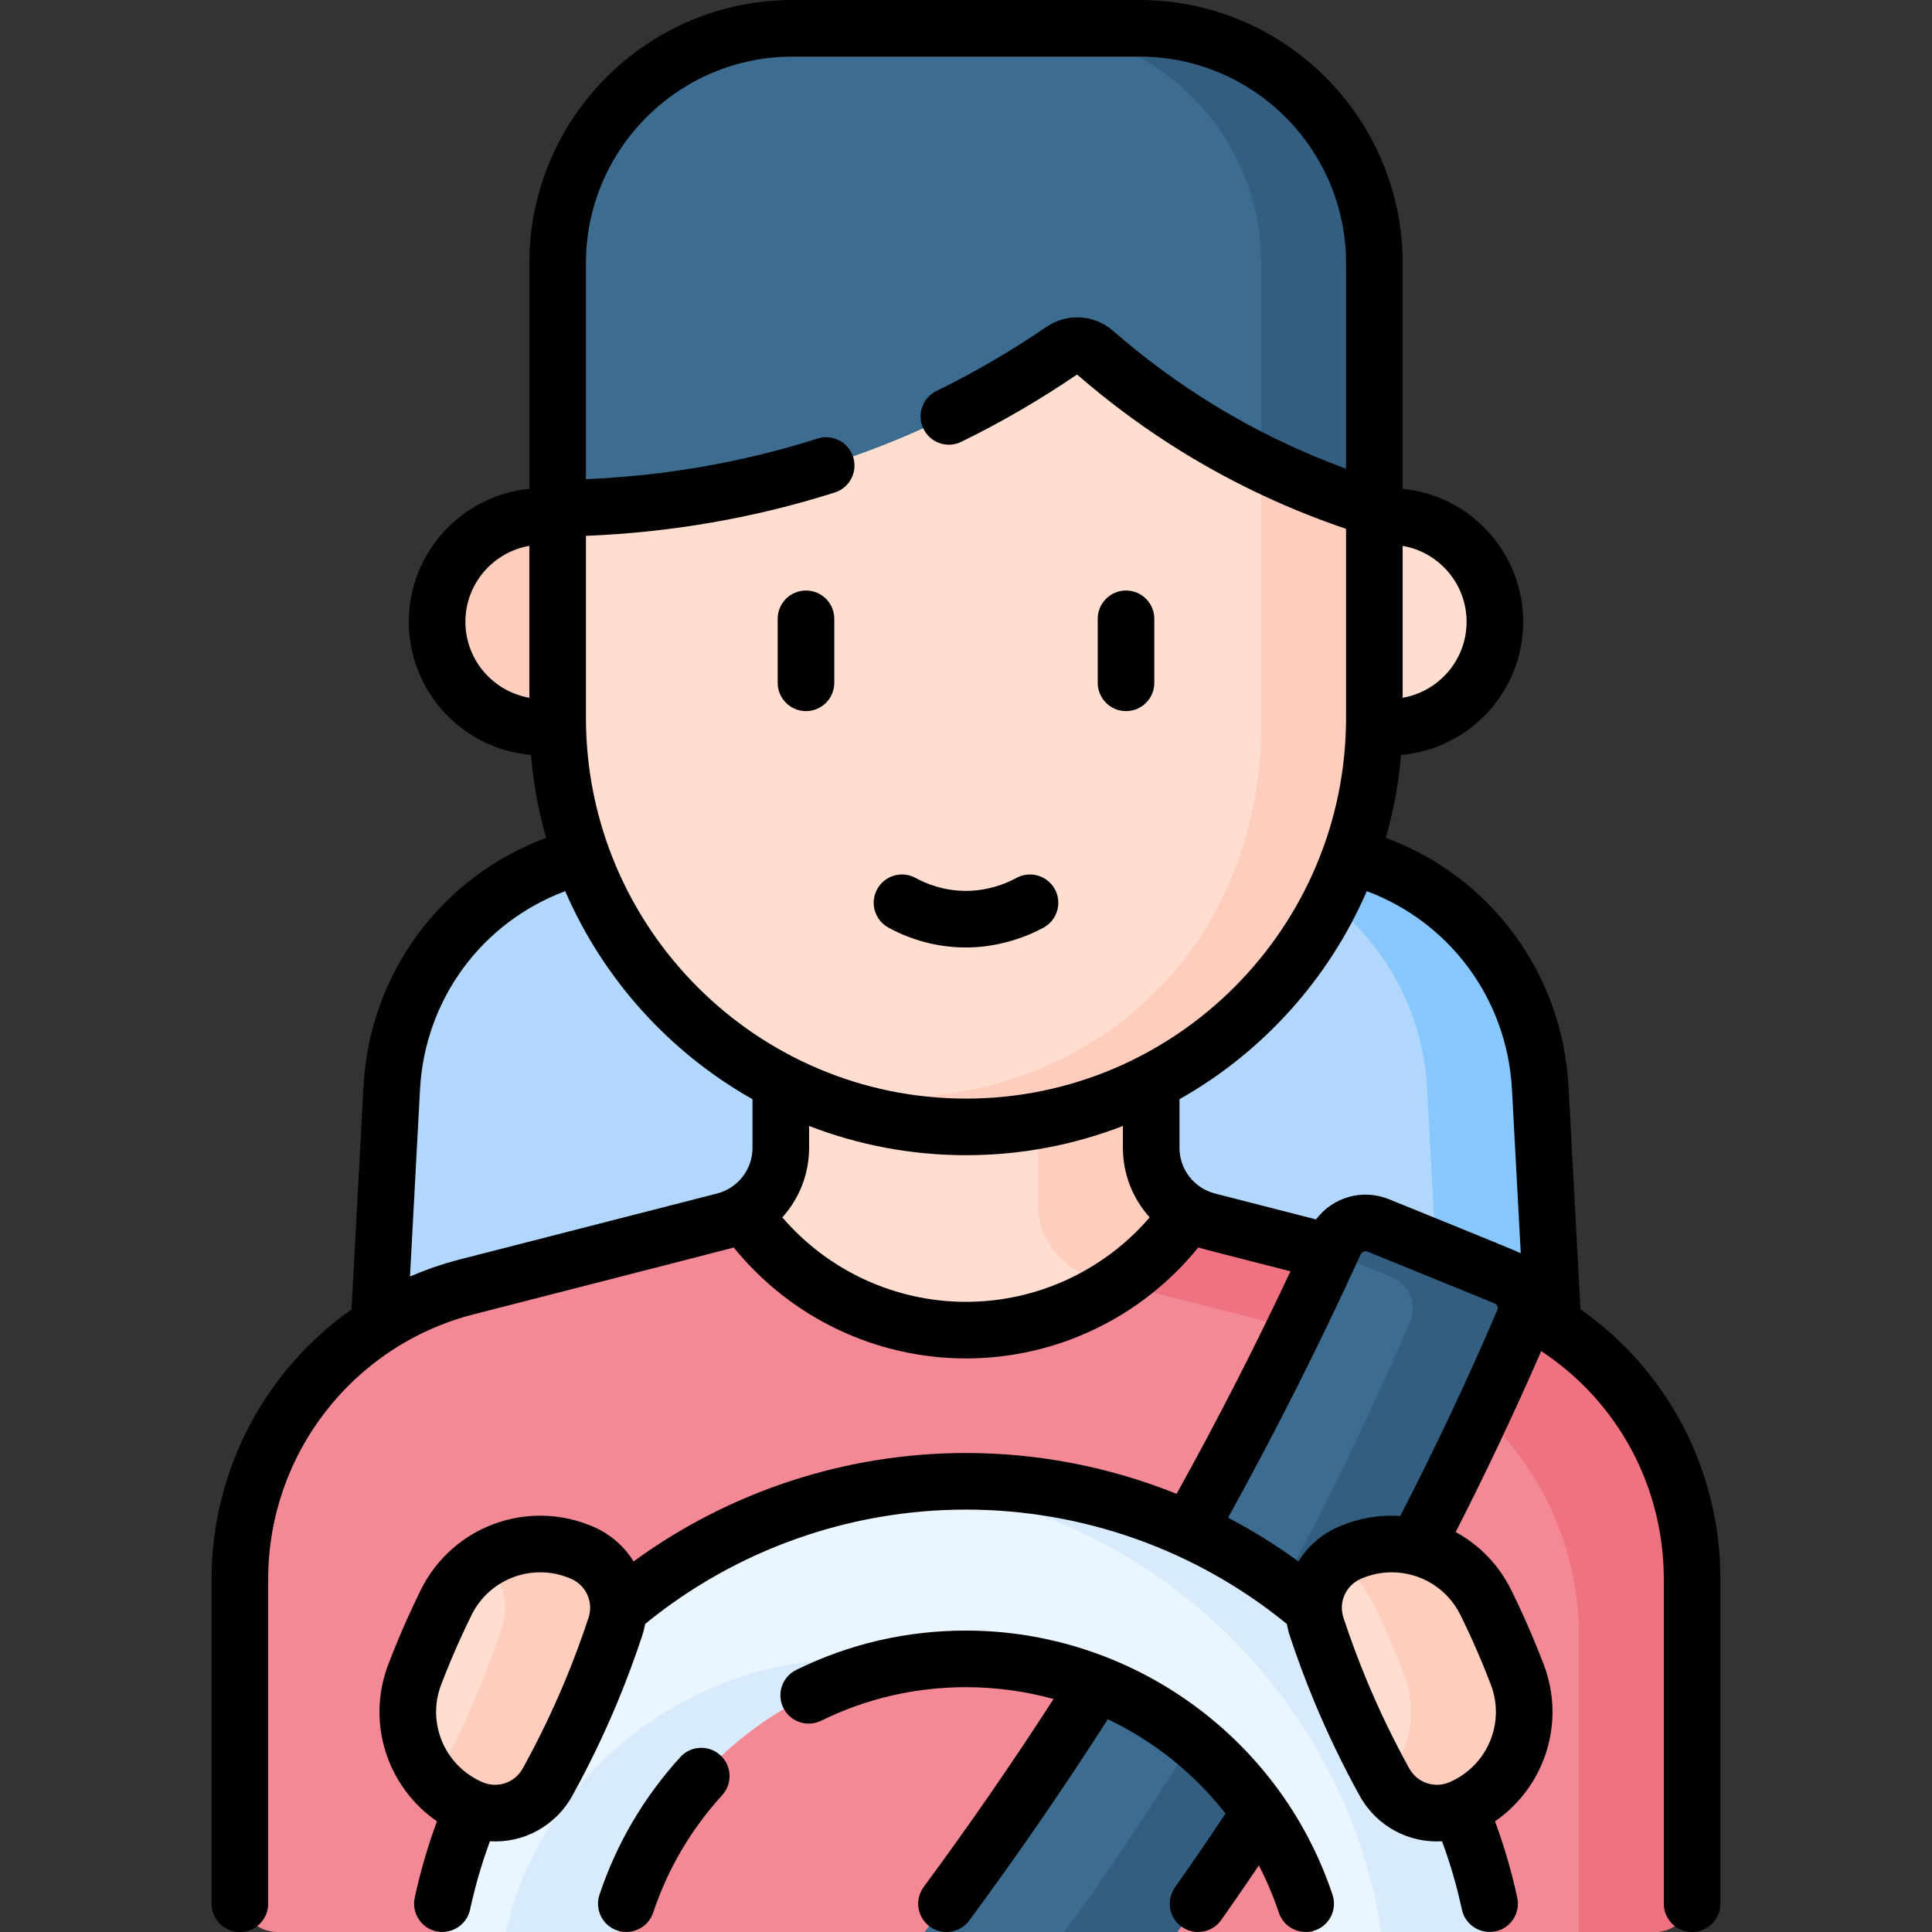 <svg xmlns="http://www.w3.org/2000/svg" id="Capa_1" height="512" viewBox="0 0 512 512" width="512"><rect x="0" y="0" width="512" height="512" fill="#333333" stroke="none"/><g><g><path d="m92.221 504.5 11.595-216.177c1.909-35.594 31.327-63.477 66.973-63.477h170.421c35.645 0 65.064 27.883 66.973 63.477l11.596 216.177z" fill="#b1d8fc"></path><path d="m408.183 288.323c-1.909-35.594-31.327-63.477-66.973-63.477h-30c35.646 0 65.064 27.883 66.973 63.477l11.596 216.177h30z" fill="#88c7fc"></path><g><g><path d="m448.432 502v-83.476c0-36.535-24.752-68.429-60.144-77.497l-68.171-17.467c-8.848-2.267-15.036-10.24-15.036-19.374v-30.046h-98.161v30.047c0 9.134-6.188 17.107-15.036 19.374l-68.171 17.467c-35.392 9.068-60.144 40.961-60.144 77.497v83.475c0 5.523 4.477 10 10 10h364.863c5.523 0 10-4.477 10-10z" fill="#f48996"></path><g><path d="m388.288 341.027-68.171-17.467c-8.848-2.267-15.036-10.24-15.036-19.374v-30.046h-30v45.047c0 9.134 6.188 17.107 15.036 19.374l68.171 17.467c35.392 9.068 60.144 40.962 60.144 77.497v78.475h20c5.523 0 10-4.477 10-10v-83.476c0-36.535-24.752-68.428-60.144-77.497z" fill="#ef7280"></path></g><path d="m196.971 321.463c12.926 18.744 34.538 31.037 59.029 31.037s46.103-12.293 59.029-31.037c-6.038-3.513-9.948-10.023-9.948-17.276v-30.047h-98.161v30.047c-.001 7.253-3.911 13.763-9.949 17.276z" fill="#ffdecf"></path><path d="m290.117 338.561 6.119 1.568c7.359-5.006 13.742-11.34 18.794-18.665-6.038-3.513-9.948-10.023-9.948-17.276v-30.048h-30v45.047c-.001 9.134 6.187 17.107 15.035 19.374z" fill="#ffcdbe"></path><path d="m317.509 504.5c15.538-22.027 31.398-46.745 46.794-74.268 15.643-27.965 28.597-54.868 39.368-80.013 1.97-4.599-.232-9.916-4.865-11.803l-33.525-13.655c-4.455-1.814-9.539.211-11.529 4.59-10.668 23.469-23.019 48.188-37.361 73.738-21.73 38.711-44.168 72.46-65.556 101.411l-5.835 7.5h67z" fill="#3c6d91"></path><path d="m398.805 338.416-33.525-13.655c-4.455-1.814-9.539.211-11.529 4.59-.372.818-.762 1.649-1.137 2.47l16.192 6.595c4.633 1.887 6.835 7.204 4.865 11.803-10.77 25.146-23.724 52.048-39.367 80.013-15.396 27.523-31.256 52.241-46.793 74.268l-5.511 7.5h30l5.51-7.5c15.537-22.027 31.398-46.745 46.793-74.268 15.643-27.965 28.597-54.868 39.367-80.013 1.97-4.599-.231-9.916-4.865-11.803z" fill="#345e80"></path><g><g><path d="m117.24 504.5c13.76-63.98 70.66-111.94 138.76-111.94s125 47.96 138.76 111.94l1.24 7.5h-48l-1.98-7.5c-12.58-37.66-48.18-64.88-90.02-64.88s-77.44 27.22-90.02 64.88l-1.98 7.5h-48.16z" fill="#e9f5ff"></path></g><g fill="#d7ebfd"><path d="m226 439.62c-41.84 0-77.44 27.22-90.02 64.88l-1.98 7.5h30l1.98-7.5c11.045-33.066 39.84-58.078 75.02-63.689-4.887-.78-9.896-1.191-15-1.191z"></path><path d="m394.76 504.5c-13.76-63.98-70.66-111.94-138.76-111.94-5.067 0-10.07.271-15 .789 61.327 6.442 111.024 51.931 123.76 111.151l1.24 7.5h30z"></path></g><g><path d="m387.18 479.149-.002.001c-7.529 3.286-16.313.301-20.287-6.888-3.948-7.142-7.882-15.116-11.547-23.916-2.494-5.987-4.621-11.776-6.44-17.303-2.564-7.789 1.241-16.244 8.756-19.525 13.63-5.949 29.545-.157 36.115 13.185 1.091 2.215 2.17 4.498 3.231 6.848 1.884 4.174 3.573 8.256 5.089 12.223 5.299 13.864-1.314 29.439-14.915 35.375z" fill="#ffdecf"></path><path d="m402.095 443.776c-1.517-3.967-3.206-8.05-5.09-12.223-1.061-2.35-2.14-4.633-3.23-6.849-6.57-13.341-22.486-19.133-36.115-13.185-1.329.58-2.535 1.329-3.617 2.2 4.045 2.636 7.452 6.355 9.732 10.985 1.091 2.215 2.17 4.498 3.23 6.849 1.884 4.174 3.573 8.256 5.09 12.223 3.818 9.989 1.45 20.865-5.259 28.386.018.033.036.068.055.101 3.974 7.189 12.759 10.174 20.287 6.888l.001-.001c13.602-5.937 20.216-21.512 14.916-35.374z" fill="#ffcdbe"></path><path d="m124.82 479.149.002.001c7.529 3.286 16.313.301 20.287-6.888 3.948-7.142 7.882-15.116 11.548-23.916 2.494-5.987 4.621-11.776 6.44-17.303 2.564-7.789-1.241-16.244-8.756-19.525-13.63-5.949-29.545-.157-36.115 13.185-1.091 2.215-2.17 4.498-3.231 6.848-1.884 4.174-3.573 8.256-5.089 12.223-5.3 13.864 1.313 29.439 14.914 35.375z" fill="#ffdecf"></path><path d="m154.34 411.519c-8.9-3.884-18.772-2.76-26.383 2.2 5.038 4.056 7.25 10.913 5.139 17.325-1.819 5.527-3.946 11.316-6.44 17.303-3.648 8.759-7.563 16.698-11.493 23.815 2.602 2.917 5.856 5.329 9.657 6.988l.001.001c7.529 3.286 16.313.301 20.287-6.888 3.948-7.142 7.882-15.116 11.547-23.916 2.494-5.987 4.621-11.776 6.44-17.303 2.565-7.79-1.24-16.245-8.755-19.525z" fill="#ffcdbe"></path></g></g></g><path d="m364.22 150.974h-216.44v-81.219c0-34.382 27.872-62.255 62.255-62.255h91.93c34.382 0 62.255 27.872 62.255 62.255z" fill="#3c6d91"></path><path d="m301.965 7.5h-30c34.382 0 62.255 27.872 62.255 62.255v81.219h30v-81.219c0-34.383-27.873-62.255-62.255-62.255z" fill="#345e80"></path><path d="m256 295.047c-17.669 0-34.348-.651-49.08-8.177-35.101-17.932-59.14-54.498-59.14-96.691v-55.489c22.022-.236 55.106-3.484 91.493-18.802 16.776-7.062 30.849-15.255 42.265-23.07 2.618-1.792 6.118-1.585 8.507.502 7.541 6.588 16.764 13.671 27.786 20.416 17.277 10.572 33.522 16.976 46.388 20.954v55.489c0 42.006-23.827 78.435-58.675 96.451-14.844 7.676-31.689 8.417-49.544 8.417z" fill="#ffdecf"></path><path d="m256 295.047c-17.669 0-34.348-.651-49.08-8.177-35.101-17.932-59.14-54.498-59.14-96.691v-55.489c22.022-.236 55.106-3.484 91.493-18.802 16.776-7.062 30.849-15.255 42.265-23.07 2.618-1.792 6.118-1.585 8.507.502 7.541 6.588 16.764 13.671 27.786 20.416 17.277 10.572 33.522 16.976 46.388 20.954v55.489c0 42.006-23.827 78.435-58.675 96.451-14.844 7.676-31.689 8.417-49.544 8.417z" fill="#ffdecf"></path><path d="m364.22 190.18c0-23.496 0-31.993 0-55.489-8.687-2.686-18.917-6.484-29.962-11.918l-.038 67.407c.204 7.478.398 43.322-26.859 71.513-25.069 25.928-63.757 35.451-100.441 25.175.002.002.005.004.007.005 14.73 7.524 31.408 11.766 49.074 11.766 17.855 0 34.7-4.334 49.545-12.009 34.847-18.015 58.674-54.444 58.674-96.45z" fill="#ffcdbe"></path><path d="m368.246 190.654h-4.026v-55.835h4.026c15.419 0 27.918 12.499 27.918 27.918 0 15.418-12.5 27.917-27.918 27.917z" fill="#ffdecf"></path><path d="m143.754 190.654h4.026v-55.835h-4.026c-15.419 0-27.918 12.499-27.918 27.918 0 15.418 12.5 27.917 27.918 27.917z" fill="#ffcdbe"></path></g></g><path d="m256 432.12c-15.77 0-30.906 3.507-44.99 10.423-3.719 1.826-5.252 6.32-3.427 10.038 1.825 3.717 6.319 5.252 10.038 3.426 12.009-5.897 24.921-8.887 38.379-8.887 7.985 0 15.771 1.091 23.204 3.134-10.955 16.971-22.5 33.684-34.405 49.788-2.462 3.331-1.758 8.027 1.573 10.49 3.303 2.442 8.01 1.781 10.489-1.573 12.74-17.234 25.07-35.156 36.725-53.346 12.148 5.788 22.84 14.329 31.188 24.985-4.439 6.69-8.928 13.261-13.389 19.575-2.391 3.383-1.586 8.063 1.797 10.453 3.351 2.368 8.044 1.612 10.453-1.798 3.322-4.702 6.658-9.549 9.979-14.472 2.059 3.986 3.837 8.164 5.292 12.52 1.327 3.973 5.646 6.022 9.489 4.738 3.929-1.312 6.05-5.561 4.737-9.49-14.049-42.055-53.612-70.004-97.132-70.004zm-75.707 33.522c-9.686 10.641-16.895 22.915-21.426 36.482-1.312 3.929.809 8.177 4.737 9.49 3.829 1.279 8.161-.762 9.489-4.738 3.866-11.574 10.021-22.05 18.291-31.136 2.789-3.063 2.565-7.807-.497-10.595-3.062-2.789-7.806-2.566-10.594.497zm118.113-309.15c-4.143 0-7.5 3.358-7.5 7.5v16.962c0 4.142 3.357 7.5 7.5 7.5s7.5-3.358 7.5-7.5v-16.962c0-4.142-3.357-7.5-7.5-7.5zm-29.05 76.175c-2.941 1.612-7.841 3.487-13.647 3.426-5.744-.06-10.276-1.896-13.065-3.426-3.633-1.991-8.191-.662-10.183 2.97s-.662 8.19 2.97 10.182c6.157 3.376 13.115 5.2 20.122 5.273 8.95.094 16.593-2.847 21.017-5.273 3.632-1.992 4.961-6.55 2.97-10.182s-6.551-4.961-10.184-2.97zm149.482 114.319-3.169-59.067c-1.61-30.059-20.72-55.631-48.404-65.874 2.021-7.077 3.39-14.426 4.03-21.982 18.106-1.552 32.368-16.777 32.368-35.278 0-18.357-14.039-33.494-31.943-35.245v-59.785c0-38.463-31.292-69.755-69.755-69.755h-91.93c-38.463 0-69.755 31.292-69.755 69.755v59.786c-17.905 1.751-31.943 16.888-31.943 35.245 0 18.501 14.262 33.726 32.368 35.278.639 7.555 2.009 14.905 4.03 21.982-27.683 10.242-46.794 35.814-48.404 65.873l-3.17 59.09c-22.743 16.031-37.09 42.408-37.09 71.512v85.98c0 4.142 3.357 7.5 7.5 7.5s7.5-3.358 7.5-7.5v-85.98c0-33.123 22.412-62 54.502-70.225.617-.158 68.315-17.497 68.89-17.687 14.98 18.503 37.555 29.391 61.537 29.391s46.557-10.888 61.538-29.393c.817.26 23.6 6.101 24.453 6.299-9.395 20.014-19.52 39.791-30.184 58.98-17.605-7.088-36.542-10.826-55.807-10.826-31.755 0-62.624 10.139-88.093 28.735-2.426-3.918-6.02-7.165-10.567-9.15-17.354-7.572-37.489-.218-45.844 16.746-1.15 2.337-2.274 4.718-3.338 7.076-1.867 4.138-3.637 8.387-5.26 12.631-5.901 15.437-.251 32.493 12.901 41.575-2.429 6.57-4.405 13.354-5.892 20.246-.872 4.049 1.702 8.039 5.752 8.912 3.945.851 8.031-1.663 8.912-5.751 1.33-6.172 3.096-12.244 5.265-18.124 8.775.533 17.335-3.922 21.836-12.067 4.403-7.968 8.409-16.265 11.905-24.66 2.43-5.831 4.664-11.834 6.642-17.842.331-1.004.565-2.015.756-3.026 23.935-19.561 54.01-30.302 85.023-30.302s61.088 10.741 85.023 30.302c.191 1.011.426 2.022.756 3.027 1.978 6.008 4.212 12.011 6.641 17.841 3.497 8.395 7.503 16.692 11.907 24.661 4.498 8.14 13.062 12.6 21.835 12.066 2.169 5.879 3.935 11.952 5.266 18.124.879 4.079 4.945 6.606 8.912 5.751 4.05-.873 6.624-4.863 5.752-8.912-1.486-6.892-3.463-13.676-5.892-20.246 13.153-9.082 18.802-26.139 12.901-41.575-1.623-4.244-3.393-8.493-5.26-12.63-1.063-2.359-2.188-4.74-3.338-7.078-3.338-6.777-8.559-12.015-14.729-15.385 8.03-15.711 15.625-31.788 22.668-47.949 20.226 13.32 32.486 35.784 32.486 60.464v85.98c0 4.142 3.357 7.5 7.5 7.5s7.5-3.358 7.5-7.5v-85.98c.004-28.914-13.939-55.309-37.088-71.534zm-47.118-202.322c9.609 1.654 16.943 10.048 16.943 20.122 0 10.075-7.334 18.468-16.943 20.123zm-231.44 40.244c-9.609-1.654-16.943-10.048-16.943-20.123 0-10.074 7.334-18.468 16.943-20.122zm15.693 243.79c-1.858 5.646-3.958 11.286-6.24 16.764-3.285 7.888-7.049 15.684-11.187 23.171-2.109 3.814-6.7 5.383-10.696 3.655-10.011-4.328-14.812-15.704-10.939-25.834 1.518-3.97 3.173-7.946 4.92-11.817.996-2.206 2.047-4.434 3.123-6.62 4.806-9.758 16.399-13.983 26.387-9.624 3.999 1.746 5.991 6.176 4.632 10.305zm43.447-124.508c0 5.708-3.867 10.685-9.402 12.105l-68.17 17.47c-4.573 1.172-8.976 2.703-13.198 4.538l2.66-49.582c1.283-23.947 16.465-44.329 38.476-52.553 10.104 23.348 27.655 42.734 49.634 55.134zm56.58 40.81c-18.804 0-36.542-8.263-48.676-22.385 4.448-4.925 7.096-11.423 7.096-18.425v-5.799c12.911 4.999 26.93 7.749 41.58 7.749s28.669-2.749 41.58-7.749v5.799c0 7.002 2.648 13.5 7.096 18.425-12.134 14.122-29.872 22.385-48.676 22.385zm0-53.86c-55.537 0-100.72-45.291-100.72-100.96v-48.176c22.561-.892 44.708-4.746 65.939-11.483 3.948-1.253 6.133-5.469 4.88-9.417-1.252-3.948-5.471-6.132-9.417-4.88-19.765 6.272-40.387 9.878-61.402 10.76v-57.229c0-30.192 24.563-54.755 54.755-54.755h91.93c30.192 0 54.755 24.563 54.755 54.755v54.466c-12.191-4.474-23.923-10.119-34.973-16.881-9.427-5.769-18.433-12.385-26.766-19.666-4.966-4.339-12.235-4.769-17.679-1.044-9.28 6.353-19.082 12.066-29.134 16.981-3.721 1.82-5.263 6.312-3.442 10.032 1.818 3.721 6.309 5.261 10.032 3.443 10.577-5.172 20.894-11.174 30.669-17.841 8.88 7.727 18.464 14.754 28.49 20.89 13.448 8.229 27.823 14.948 42.802 20.012v50.034c.001 55.669-45.182 100.959-100.719 100.959zm131.047 136.877c1.076 2.187 2.127 4.414 3.123 6.621 1.747 3.871 3.402 7.846 4.92 11.816 3.873 10.13-.927 21.508-10.939 25.835-3.995 1.727-8.588.159-10.695-3.654-4.139-7.488-7.902-15.284-11.188-23.172-2.281-5.478-4.381-11.118-6.239-16.763-1.359-4.129.633-8.56 4.633-10.306 2.663-1.163 5.439-1.714 8.171-1.714 7.591-.001 14.714 4.226 18.214 11.337zm9.729-80.75c-7.873 18.377-16.508 36.676-25.687 54.48-5.456-.349-11.075.562-16.43 2.898-4.548 1.985-8.141 5.232-10.567 9.15-5.936-4.334-12.169-8.203-18.635-11.597 12.504-22.583 24.361-46.145 35.12-69.746.325-.713 1.148-1.042 1.872-.747l33.538 13.664c.822.361 1.137 1.085.789 1.898zm-28.671-29.455c-7.075-2.876-14.948-.516-19.341 5.346l-26.781-6.862c-5.536-1.42-9.403-6.398-9.403-12.105v-12.888c21.98-12.4 39.53-31.786 49.634-55.134 22.011 8.224 37.193 28.606 38.476 52.554l2.328 43.393c-1.199-.647-33.533-13.743-34.913-14.304zm-154.511-161.32c-4.143 0-7.5 3.358-7.5 7.5v16.962c0 4.142 3.357 7.5 7.5 7.5s7.5-3.358 7.5-7.5v-16.962c0-4.142-3.358-7.5-7.5-7.5z"></path></g></svg>